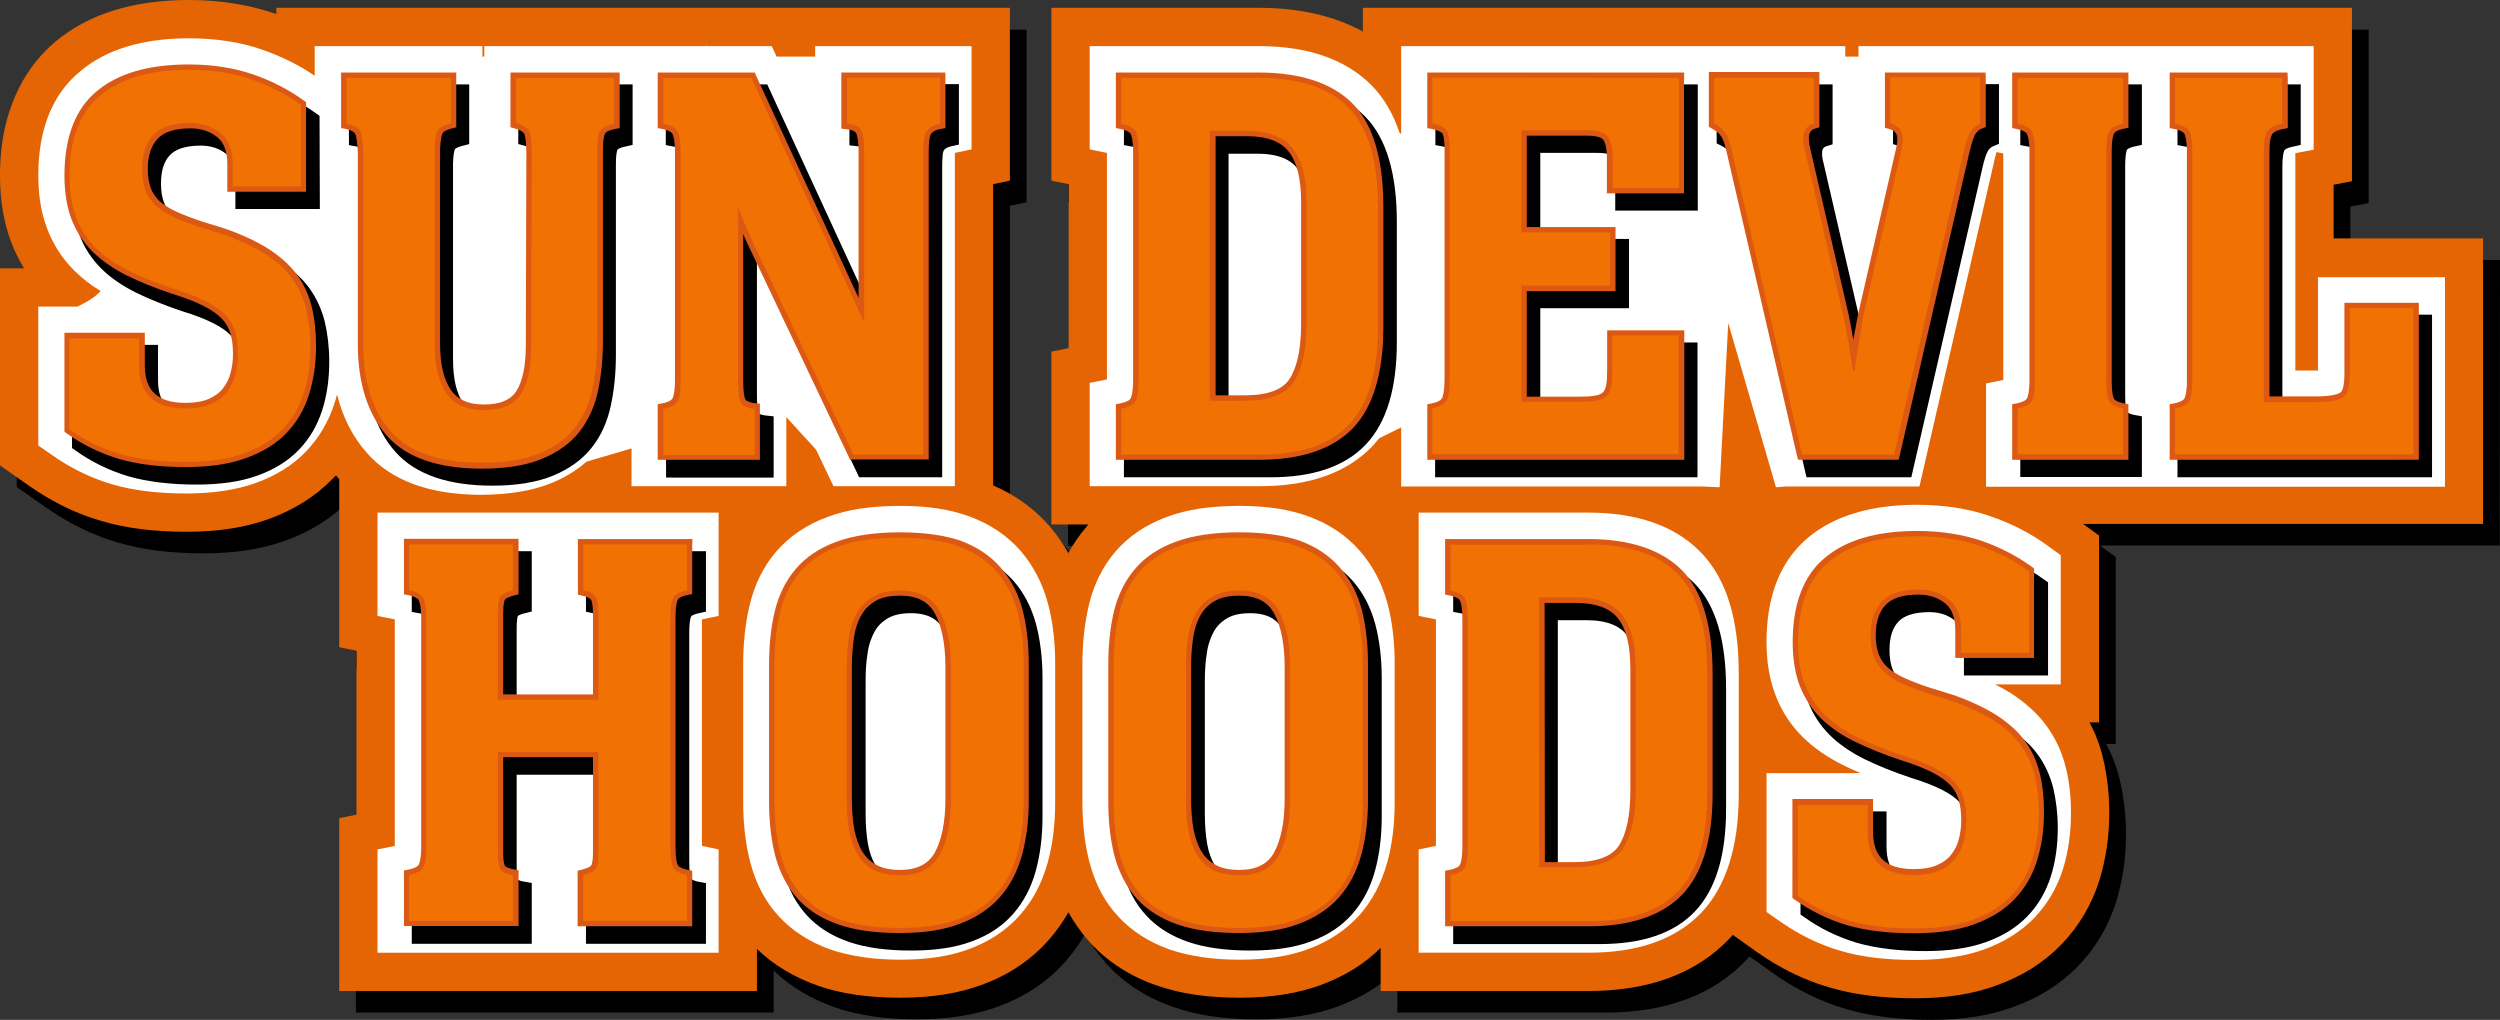 <svg xmlns="http://www.w3.org/2000/svg" xmlns:xlink="http://www.w3.org/1999/xlink" id="Layer_1" x="0px" y="0px" viewBox="0 0 927.1 378.2" style="enable-background:new 0 0 927.1 378.2;" xml:space="preserve"><rect x="0" y="0" width="927.1" height="378.2" fill="#333333" stroke="none"/><style type="text/css">	.st0{fill:#E56505;}	.st1{fill:#FFFFFF;}	.st2{stroke:#000000;stroke-width:6;stroke-miterlimit:10;}	.st3{fill:#F17203;}	.st4{fill:#DB5912;}</style><path d="M927.1,96.4h-55.5V76.6l6.8-1.3V11H511.6v8.8C501,13.9,488.1,11,473.1,11h-77v64l6.4,1.3v60.8l-6.4,1.3v64.1h13.7 c-0.3,0.3-0.6,0.6-0.8,1c-2.5,2.9-4.7,6.1-6.6,9.6c-2-3.6-4.4-6.9-7-10c-5.6-6.4-12.6-11.5-20.9-15.1V76.3l6.2-1.3V11h-272v2.3 c-0.2-0.1-0.4-0.2-0.7-0.2c-9.5-3.3-20.2-5-31.8-5c-20.5,0-37.2,5.2-49.4,15.4C17.4,31.3,6.2,46.3,6.2,73.1c0,9.2,1.4,17.5,4.2,24.8 c1.3,3.4,2.9,6.6,4.7,9.6H6.2v73.1l11,7.7c8.3,5.8,17.2,10.2,26.6,12.9c9.1,2.7,19.5,4,31.6,4c11.5,0,21.4-1.5,30.1-4.6 c9.6-3.4,17.7-8.5,24.2-15.2c0.4-0.4,0.7-0.7,1.1-1.1c0.3,0.3,0.6,0.7,0.8,1c0.1,0.1,0.3,0.3,0.4,0.4V248l6.4,1.3v60.8l-6.4,1.3 v64.1h154.9v-15.6c6.2,6,13.9,10.6,22.8,13.7c8.7,3,18.7,4.4,30.3,4.4c11.8,0,21.8-1.6,30.6-4.9c9.8-3.6,18-9.2,24.4-16.4 c2.8-3.2,5.3-6.6,7.4-10.4c2.3,4.1,5,7.9,8.1,11.3c6.6,7.2,15,12.6,25.1,16c8.7,3,18.7,4.4,30.3,4.4c11.8,0,21.8-1.6,30.6-4.9 c8.5-3.2,15.8-7.7,21.7-13.6v16h77.2c22.3,0,39.8-6.5,52-19.3c0.5-0.5,0.9-1,1.4-1.5l9.3,6.6c8.3,5.8,17.2,10.2,26.6,12.9 c9.2,2.7,19.5,4,31.6,4c11.5,0,21.4-1.5,30.1-4.7c9.6-3.4,17.7-8.5,24.2-15.2s11.2-14.7,14.1-23.7c2.4-7.8,3.7-16.2,3.7-25.1 c0-7.2-0.8-14-2.3-20.3c-1.1-4.7-2.8-9.1-5-13.3h3.5v-69.3l-5.9-4.3H927L927.1,96.4L927.1,96.4z"></path><path class="st0" d="M920.9,88.4h-55.5V68.5l6.8-1.3V2.9H505.4v8.8c-10.6-5.8-23.5-8.8-38.5-8.8h-77V67l6.4,1.3v60.8l-6.4,1.3v64.1 h13.7c-0.3,0.3-0.6,0.6-0.8,1c-2.5,2.9-4.7,6.1-6.6,9.6c-2-3.6-4.4-6.9-7-10c-5.6-6.4-12.6-11.5-20.9-15.1V68.3l6.2-1.3V2.9h-272 v2.3c-0.2-0.1-0.4-0.2-0.7-0.2C92.2,1.7,81.5,0,70,0C49.5,0,32.8,5.2,20.6,15.4C11.2,23.3,0,38.3,0,65.1c0,9.2,1.4,17.5,4.2,24.8 c1.3,3.4,2.9,6.6,4.7,9.6H0v73.1l11,7.7c8.3,5.8,17.2,10.2,26.6,12.9c9.1,2.7,19.5,4,31.6,4c11.5,0,21.4-1.5,30.1-4.6 c9.6-3.4,17.7-8.5,24.2-15.2c0.4-0.4,0.7-0.7,1.1-1.1c0.3,0.3,0.6,0.7,0.8,1c0.1,0.1,0.3,0.3,0.4,0.4V240l6.4,1.3v60.8l-6.4,1.3 v64.1h154.9v-15.6c6.2,6,13.9,10.6,22.8,13.7c8.7,3,18.7,4.4,30.3,4.4c11.8,0,21.8-1.6,30.6-4.9c9.8-3.6,18-9.2,24.4-16.4 c2.8-3.2,5.3-6.6,7.4-10.4c2.3,4.1,5,7.9,8.1,11.3c6.6,7.2,15,12.6,25.1,16c8.7,3,18.7,4.4,30.3,4.4c11.8,0,21.8-1.6,30.6-4.9 c8.5-3.2,15.8-7.7,21.7-13.6v16h77.2c22.3,0,39.8-6.5,52-19.3c0.5-0.5,0.9-1,1.4-1.5l9.3,6.6c8.3,5.8,17.2,10.2,26.6,12.9 c9.2,2.7,19.5,4,31.6,4c11.5,0,21.4-1.5,30.1-4.7c9.6-3.4,17.7-8.5,24.2-15.2s11.2-14.7,14.1-23.7c2.4-7.8,3.7-16.2,3.7-25.1 c0-7.2-0.8-14-2.3-20.3c-1.1-4.7-2.8-9.1-5-13.3h3.5v-69.3l-5.9-4.3h148.3V88.4H920.9z"></path><g>	<path class="st1" d="M859.6,102.6v34.8c-0.1,0-0.2,0-0.2,0h-8.2V56.8l6.8-1.3V17.1h-59h-4.2H746h-9.6h-47.2V21h-4.9v-3.9h-50.1  h-10.4H519.6v32.6c-0.2-0.2-0.4-0.3-0.6-0.5c-2.4-7.1-5.8-12.9-10.4-17.6C499,22,485,17.1,466.9,17.1h-62.8v38.3l6.4,1.3v84  l-6.4,1.3v38.3h63.1c18.3,0,32.3-5,41.7-14.8c0.9-1,1.8-2,2.6-3l8.1-4v21.9H631l6.7,0.3l3.2-60.9l17.7,60.9l3.6-0.3h49.6  l27.8-120.9v-0.1c0.3-1.4,0.6-2.3,0.8-3l2.5,0.5v84l-6.4,1.3v38.3h58.4h4.2h107.6v-77.7h-47.1V102.6z"></path>	<path class="st1" d="M758.8,269c-3.3-4.5-7.8-8.5-13.2-12c-1.8-1.1-3.7-2.2-5.8-3.2h24.4v-47.9l-4.8-3.5c-6.3-4.6-13.5-8.3-21.4-11  c-8-2.8-17.2-4.2-27.1-4.2c-17.1,0-30.7,4.1-40.3,12.1c-10.3,8.6-15.5,21.6-15.5,38.7c0,7.4,1.1,14,3.3,19.7  c2.2,5.9,5.6,11.1,10,15.5c4.1,4.1,9.2,7.6,15.2,10.6c2,1,4.1,1.9,6.3,2.9h-34.8v51.5l5,3.5c7,4.9,14.5,8.6,22.4,10.9  c7.7,2.3,17,3.4,27.6,3.4c9.7,0,18.3-1.3,25.4-3.8c7.5-2.7,13.8-6.6,18.8-11.7c4.9-5.1,8.5-11.2,10.7-18.1c2-6.4,3-13.4,3-20.8  c0-6.1-0.6-11.8-1.9-16.9C764.7,278.9,762.2,273.6,758.8,269z"></path>	<path class="st1" d="M589,190.1h-62.9v38.3l6.4,1.3v84l-6.4,1.3v38.3h63.1c18.3,0,32.3-5,41.7-14.8c9.2-9.7,13.9-24.5,13.9-44  v-44.6c0-20.7-4.7-35.5-14.2-45.2S607.1,190.1,589,190.1z"></path>	<path class="st1" d="M504.3,204.3c-4.9-5.6-11.2-9.9-18.8-12.7c-7.2-2.7-15.6-4-25.8-4c-10.7,0-19.6,1.3-27,4.1  c-7.9,2.9-14.3,7.3-19.1,12.9c-4.7,5.5-8,12.2-9.8,19.8c-1.6,6.7-2.4,14.1-2.4,22.1v50.7c0,8.5,0.9,16.3,2.8,23.2  c2.1,7.7,5.6,14.3,10.6,19.6c5,5.4,11.5,9.5,19.2,12.2c7.1,2.4,15.8,3.7,25.7,3.7c9.9,0,18.5-1.3,25.6-4  c7.6-2.8,13.9-7.1,18.8-12.5c4.8-5.4,8.2-11.9,10.3-19.4c1.9-6.8,2.8-14.3,2.8-22.5V246c0-8.1-0.9-15.6-2.7-22.3  C512.5,216.3,509.1,209.8,504.3,204.3z"></path>	<path class="st1" d="M378.5,204.3c-4.9-5.6-11.2-9.9-18.8-12.7c-7.2-2.7-15.6-4-25.8-4c-10.7,0-19.6,1.3-27,4.1  c-7.9,2.9-14.3,7.3-19.1,12.9c-4.7,5.5-8,12.2-9.8,19.8c-1.6,6.7-2.4,14.1-2.4,22.1v50.7c0,8.5,0.9,16.3,2.8,23.2  c2.1,7.7,5.6,14.3,10.6,19.6c5,5.4,11.5,9.5,19.2,12.2c7.1,2.4,15.8,3.7,25.7,3.7c9.9,0,18.5-1.3,25.6-4  c7.6-2.8,13.9-7.1,18.7-12.5c4.8-5.4,8.2-11.9,10.3-19.4c1.9-6.8,2.8-14.3,2.8-22.5V246c0-8.1-0.9-15.6-2.7-22.3  C386.6,216.3,383.2,209.8,378.5,204.3z"></path>	<polygon class="st1" points="201.9,190.1 140,190.1 140,228.4 146.4,229.7 146.4,313.7 140,315 140,353.3 201.9,353.3 204.5,353.3   266.5,353.3 266.5,315 260.3,313.7 260.3,229.7 266.5,228.4 266.5,190.1 204.5,190.1  "></polygon>	<path class="st1" d="M204.6,179.1c4.9-2,9.3-4.7,12.9-7.9l16.7-4.9v14h57.4v-25.6l11,12l6.5,13.6h45V56.7l6.2-1.3V17.1h-58V21H288  l-1.8-3.9h-24l-0.2-0.5v0.5h-22.5h-5.3h-54.6V21h-0.7v-3.9h-62.2v11c-5.8-4-12.4-7.2-19.5-9.7c-8-2.8-17.2-4.2-27.1-4.2  c-17.1,0-30.7,4.1-40.3,12.2C19.4,34.9,14.2,48,14.2,65.1c0,7.4,1.1,14,3.3,19.7c2.2,5.9,5.6,11.1,10,15.5c2.8,2.8,6.1,5.4,9.8,7.6  c-1.8,2.2-5.2,4.2-8.6,5.8H14.2v51.5l5,3.5c7,4.9,14.5,8.6,22.4,10.9c7.7,2.3,17,3.4,27.6,3.4c9.7,0,18.3-1.3,25.4-3.8  c7.6-2.7,13.9-6.6,18.8-11.7c4.9-5.1,8.5-11.2,10.7-18.1c0.3-0.9,0.6-1.9,0.8-2.9c0.1,0.1,0.2,0.1,0.2,0.2  c2.1,8.3,5.8,15.4,10.9,21.2c9.1,10.4,23.5,15.6,42.6,15.6C189,183.4,197.5,182,204.6,179.1z"></path></g><g>	<g>		<path class="st2" d="M115.6,74.5H90.3v-8.2c0-5.3-1.5-9.2-4.6-11.6c-3-2.4-6.8-3.7-11.2-3.7c-6.3,0-10.9,1.5-13.7,4.5   s-4.1,7.2-4.1,12.5c0,3.1,0.4,5.7,1.2,7.9c0.8,2.2,2.1,4.1,3.8,5.7s4,3,6.7,4.3c2.8,1.3,6.1,2.5,9.9,3.8l8.1,2.5   c6.3,2.2,11.6,4.7,15.8,7.3c4.2,2.7,7.6,5.7,10,9c2.5,3.4,4.2,7.2,5.3,11.4c1,4.3,1.6,9,1.6,14.1c0,6.3-0.8,12-2.5,17.3   c-1.7,5.2-4.3,9.7-8,13.5s-8.4,6.7-14.3,8.8s-13,3.1-21.4,3.1c-9.5,0-17.6-1-24.3-2.9c-6.7-2-13-5-18.9-9.2v-33.7h25.9V141   c0,10.6,5.7,15.9,17.2,15.9c3.7,0,6.9-0.6,9.4-1.7c2.6-1.1,4.6-2.6,6-4.5s2.5-4,3.1-6.4s0.9-4.9,0.9-7.5c0-3.1-0.3-5.8-0.9-8.1   s-1.8-4.4-3.5-6.3s-4.2-3.6-7.3-5.2c-3.2-1.6-7.2-3.2-12.2-4.7c-6.2-2.1-11.7-4.3-16.6-6.7c-4.8-2.4-8.9-5.2-12.1-8.4   c-3.2-3.2-5.7-7-7.3-11.3c-1.7-4.3-2.5-9.5-2.5-15.5c0-13.5,3.8-23.5,11.3-29.7c7.5-6.3,18.5-9.4,32.8-9.4   c8.7,0,16.5,1.2,23.3,3.6s12.9,5.5,18.3,9.4L115.6,74.5L115.6,74.5z"></path>		<path class="st2" d="M132.3,34.3H171v16.8c-2.8,0.7-4.4,1.7-5,2.9c-0.6,1.3-0.9,3.4-1,6.5v72.7c0,7.8,1.4,13.8,4.3,18   c2.9,4.2,7.5,6.3,13.9,6.3c6.6,0,11.2-2,13.8-6s3.8-10.1,3.8-18.3l0.2-70.8c0-4-0.3-6.8-0.9-8.2c-0.6-1.4-2.2-2.4-4.9-3.1V34.3   h36.4v17c-2.8,0.6-4.5,1.5-5.2,2.7c-0.7,1.3-1,3.5-1,6.7v70.8c0,6.6-0.6,12.6-1.8,18.2c-1.2,5.6-3.3,10.4-6.5,14.4   c-3.2,4.1-7.6,7.2-13.1,9.5c-5.6,2.3-12.7,3.5-21.4,3.5c-15.7,0-27-3.9-33.8-11.6c-6.8-7.7-10.2-18.6-10.2-32.6V61.7   c-0.1-3.6-0.5-6.1-1.1-7.5s-2.3-2.4-5.1-2.9L132.3,34.3L132.3,34.3z"></path>		<path class="st2" d="M249.9,157c2.8-0.6,4.5-1.5,5.3-2.9s1.1-3.9,1.1-7.5V61.7c0-3.8-0.4-6.3-1.1-7.6c-0.8-1.3-2.5-2.3-5.3-2.8   v-17h32.7l41.8,90.7V61.7c0-3.9-0.4-6.6-1.1-8c-0.8-1.4-2.5-2.2-5.3-2.5v-17h34.6v17c-1.4,0.3-2.5,0.7-3.3,1.2s-1.4,1.1-1.9,1.9   c-0.4,0.8-0.7,1.7-0.8,2.9c-0.1,1.2-0.2,2.7-0.2,4.5V174h-25.9l-37-78.1c-1-2.1-1.9-4.3-2.9-6.6c-1-2.3-1.9-4.6-2.9-7v64.3   c0,3.9,0.3,6.6,1,8s2.4,2.2,5.2,2.5v17H250L249.9,157z"></path>		<path class="st2" d="M419.8,157c2.8-0.6,4.5-1.5,5.3-2.9s1.1-3.9,1.1-7.5V61.7c0-3.8-0.4-6.3-1.1-7.6c-0.8-1.3-2.5-2.3-5.3-2.8   v-17h51.1c14.9,0,26,3.7,33.2,11S515,65,515,82.3v44.6c0,16.5-3.6,28.4-10.7,35.9S486.1,174,471.1,174h-51.3L419.8,157L419.8,157z    M465.7,154.1c9.1,0,15.2-2.4,18.2-7.1c3-4.7,4.6-11.9,4.6-21.4V80.4c0-8.9-1.7-15.6-5.1-19.9s-9.1-6.5-17.1-6.5h-13.7v100.1   H465.7z"></path>		<path class="st2" d="M535.3,157c2.8-0.6,4.5-1.6,5.3-3c0.8-1.5,1.1-4.2,1.1-8.3V60.5c0-3.2-0.4-5.4-1.1-6.6   c-0.8-1.2-2.5-2.1-5.3-2.6v-17h91.3v40.8H602V64c0-3.9-0.6-6.6-1.9-8.1c-1.2-1.5-3.8-2.2-7.7-2.2h-24.2v37.9h32.9v19.7h-32.9v43.1   h21.3c2.6,0,4.8-0.1,6.4-0.4c1.7-0.3,2.9-0.8,3.8-1.7c0.9-0.8,1.5-2,1.8-3.6c0.3-1.5,0.4-3.6,0.4-6.1V130h24.6v44h-91.3v-17H535.3   z"></path>		<path class="st2" d="M738.3,51.3c-1.5,0.6-2.7,1.6-3.6,3c-0.9,1.5-1.8,4.1-2.6,7.9L706.4,174h-34.1L646,60.5   c-0.7-2.8-1.5-4.8-2.4-6s-2.2-2.3-4-3.2v-17h37v17c-2.6,0.8-3.9,2.7-3.9,5.4c0,1.5,0.2,3,0.6,4.4l14.3,61.8   c0.7,3.1,1.3,6.2,1.8,9.3c0.5,3.1,1.1,6.7,1.8,10.8h0.6c0.5-4.5,1.1-8.4,1.7-11.7c0.6-3.4,1-6.1,1.4-8.2l14.3-62.4   c0.1-0.7,0.2-1.3,0.3-1.9c0.1-0.6,0.1-1.2,0.1-1.9c0-2.9-1.5-4.8-4.6-5.7v-17h33.3L738.3,51.3L738.3,51.3z"></path>		<path class="st2" d="M752.2,157c2.8-0.6,4.5-1.5,5.3-2.9s1.1-3.9,1.1-7.5V61.7c0-3.8-0.4-6.3-1.1-7.6c-0.8-1.3-2.5-2.3-5.3-2.8   v-17h39.1v17c-2.8,0.6-4.5,1.5-5.2,2.9s-1,3.9-1,7.5v84.8c0,3.8,0.3,6.3,1,7.6s2.4,2.3,5.2,2.8v17h-39.1V157z"></path>		<path class="st2" d="M810.5,157c2.8-0.6,4.5-1.5,5.3-2.9s1.1-3.9,1.1-7.5V61.7c0-3.8-0.4-6.3-1.1-7.6c-0.8-1.3-2.5-2.3-5.3-2.8   v-17h39.7v17c-2.9,0.6-4.8,1.5-5.6,2.9s-1.2,3.9-1.2,7.5v92.8h20.1c5-0.1,8.2-0.8,9.6-2c1.4-1.2,2.2-3.9,2.2-8.3v-24.5h23.6V174   h-88.4L810.5,157L810.5,157z"></path>	</g>	<g>		<path class="st2" d="M155.7,330c2.8-0.6,4.5-1.5,5.3-2.9s1.1-3.9,1.1-7.5v-84.8c0-3.6-0.4-6.1-1.1-7.5c-0.8-1.4-2.5-2.4-5.3-2.9   v-17h38.5v17c-2.5,0.6-4,1.4-4.7,2.4c-0.6,1-0.9,3.1-0.9,6.2v32h37.3v-32c0-2.9-0.3-5-0.9-6.1c-0.6-1.1-2.2-2-4.7-2.5v-17h38.5v17   c-2.8,0.6-4.5,1.5-5.2,2.9s-1,3.9-1,7.5v84.8c0,3.6,0.3,6.1,1,7.5s2.4,2.4,5.2,2.9v17h-38.5v-17c2.5-0.6,4-1.4,4.7-2.4   c0.6-1,0.9-3,0.9-5.8v-37.5h-37.3V322c0,2.8,0.3,4.7,0.9,5.8c0.6,1,2.2,1.8,4.7,2.2v17h-38.5V330z"></path>		<path class="st2" d="M337.8,204.8c8.7,0,15.9,1.1,21.7,3.2c5.8,2.2,10.5,5.3,14.1,9.4c3.6,4.1,6.1,9,7.7,14.8   c1.5,5.7,2.3,12.1,2.3,19.3v51.3c0,7.1-0.8,13.6-2.4,19.4s-4.2,10.7-7.8,14.8c-3.6,4.1-8.3,7.2-14.1,9.3c-5.8,2.2-13,3.2-21.5,3.2   c-8.7,0-16-1-21.9-3s-10.7-5-14.4-9c-3.7-4-6.3-8.9-7.9-14.8s-2.4-12.6-2.4-20.1v-50.7c0-7.1,0.7-13.6,2.1-19.4   c1.4-5.8,3.8-10.7,7.3-14.9c3.5-4.1,8.3-7.3,14.3-9.5C320.9,205.9,328.5,204.8,337.8,204.8z M337.8,330c7,0,11.9-2.5,14.7-7.6   c2.8-5.1,4.1-12,4.1-20.8v-48.8c0-8.8-1.4-15.7-4.1-20.8c-2.8-5.1-7.7-7.6-14.7-7.6c-4,0-7.3,0.7-9.9,2.2s-4.7,3.5-6.1,6   s-2.5,5.5-3,9c-0.6,3.5-0.8,7.3-0.8,11.3v48.8c0,4.3,0.3,8.2,0.9,11.7s1.7,6.5,3.2,9s3.6,4.4,6.1,5.8   C330.7,329.4,333.9,330,337.8,330z"></path>		<path class="st2" d="M463.6,204.8c8.7,0,15.9,1.1,21.7,3.2c5.8,2.2,10.5,5.3,14.1,9.4c3.6,4.1,6.1,9,7.7,14.8   c1.5,5.7,2.3,12.1,2.3,19.3v51.3c0,7.1-0.8,13.6-2.4,19.4s-4.2,10.7-7.8,14.8c-3.6,4.1-8.3,7.2-14.1,9.3c-5.8,2.2-13,3.2-21.5,3.2   c-8.7,0-16-1-21.9-3s-10.7-5-14.4-9c-3.7-4-6.3-8.9-7.9-14.8s-2.4-12.6-2.4-20.1v-50.7c0-7.1,0.7-13.6,2.1-19.4   c1.4-5.8,3.8-10.7,7.3-14.9c3.5-4.1,8.3-7.3,14.3-9.5C446.8,205.9,454.4,204.8,463.6,204.8z M463.6,330c7,0,11.9-2.5,14.7-7.6   c2.8-5.1,4.1-12,4.1-20.8v-48.8c0-8.8-1.4-15.7-4.1-20.8c-2.8-5.1-7.7-7.6-14.7-7.6c-4,0-7.3,0.7-9.9,2.2s-4.7,3.5-6.1,6   s-2.5,5.5-3,9c-0.6,3.5-0.8,7.3-0.8,11.3v48.8c0,4.3,0.3,8.2,0.9,11.7s1.7,6.5,3.2,9s3.6,4.4,6.1,5.8   C456.5,329.4,459.8,330,463.6,330z"></path>		<path class="st2" d="M541.9,330c2.8-0.6,4.5-1.5,5.3-2.9s1.1-3.9,1.1-7.5v-84.8c0-3.8-0.4-6.3-1.1-7.6c-0.8-1.3-2.5-2.3-5.3-2.8   v-17H593c14.9,0,26,3.7,33.2,11s10.9,19.7,10.9,37V300c0,16.5-3.6,28.4-10.7,35.9c-7.1,7.5-18.2,11.2-33.2,11.2h-51.3V330z    M587.8,327.1c9.1,0,15.2-2.4,18.2-7.1s4.6-11.9,4.6-21.4v-45.2c0-8.9-1.7-15.6-5.1-19.9c-3.4-4.3-9.1-6.5-17.1-6.5h-13.7v100.1   H587.8z"></path>		<path class="st2" d="M756.5,247.5h-25.2v-8.2c0-5.3-1.5-9.2-4.6-11.6c-3-2.4-6.8-3.7-11.2-3.7c-6.3,0-10.9,1.5-13.7,4.5   s-4.1,7.2-4.1,12.5c0,3.1,0.4,5.7,1.2,7.9s2.1,4.1,3.8,5.7s4,3,6.7,4.3c2.8,1.3,6.1,2.5,9.9,3.8l8.1,2.5   c6.3,2.2,11.6,4.7,15.8,7.3c4.2,2.7,7.6,5.7,10,9c2.5,3.4,4.2,7.2,5.3,11.4c1,4.3,1.6,9,1.6,14.1c0,6.3-0.8,12-2.5,17.3   c-1.7,5.2-4.3,9.7-8,13.5s-8.4,6.7-14.3,8.8c-5.9,2.1-13,3.1-21.4,3.1c-9.5,0-17.6-1-24.3-2.9c-6.7-2-13-5-18.9-9.2v-33.7h25.9   V314c0,10.6,5.7,15.9,17.2,15.9c3.7,0,6.9-0.6,9.4-1.7c2.6-1.1,4.6-2.6,6-4.5s2.5-4,3.1-6.4s0.9-4.9,0.9-7.5   c0-3.1-0.3-5.8-0.9-8.1s-1.8-4.4-3.5-6.3s-4.2-3.6-7.3-5.2c-3.2-1.6-7.2-3.2-12.2-4.7c-6.2-2.1-11.7-4.3-16.6-6.7   c-4.8-2.4-8.9-5.2-12.1-8.4c-3.2-3.2-5.7-7-7.3-11.3c-1.7-4.3-2.5-9.5-2.5-15.5c0-13.5,3.8-23.5,11.3-29.7   c7.5-6.3,18.5-9.4,32.8-9.4c8.7,0,16.5,1.2,23.3,3.6c6.8,2.4,12.9,5.5,18.3,9.4V247.5z"></path>	</g></g><g>	<g>		<g>			<path class="st3" d="M69.2,172.3c-9.6,0-17.8-1-24.6-3s-13.2-5.1-19.2-9.4l-0.4-0.3v-35.2h27.9v11.1c0,10,5.3,14.9,16.2,14.9    c3.6,0,6.6-0.5,9-1.6c2.4-1,4.3-2.5,5.6-4.2c1.4-1.8,2.3-3.8,2.9-6c0.6-2.3,0.9-4.7,0.9-7.3c0-3-0.3-5.6-0.9-7.8    c-0.6-2.1-1.7-4.1-3.3-5.9c-1.6-1.8-4-3.5-7.1-5c-3.1-1.6-7.2-3.1-12.1-4.6c-6.3-2.1-11.9-4.4-16.7-6.8    c-4.9-2.4-9.1-5.3-12.4-8.6c-3.3-3.3-5.9-7.2-7.6-11.7c-1.7-4.4-2.5-9.8-2.5-15.9c0-13.8,3.9-24.1,11.6-30.5s18.9-9.7,33.4-9.7    c8.8,0,16.7,1.2,23.6,3.6c6.9,2.4,13.1,5.6,18.6,9.6l0.4,0.3V70H85.3v-9.2c0-5-1.4-8.6-4.2-10.8c-2.8-2.3-6.4-3.4-10.5-3.4    c-6,0-10.4,1.4-12.9,4.2c-2.6,2.8-3.9,6.8-3.9,11.8c0,2.9,0.4,5.5,1.2,7.5s2,3.8,3.6,5.3s3.8,2.9,6.5,4.1c2.7,1.2,6,2.5,9.8,3.7    l8.1,2.5c6.4,2.3,11.8,4.8,16.1,7.4c4.3,2.7,7.8,5.8,10.3,9.3c2.6,3.4,4.4,7.4,5.4,11.8c1,4.3,1.6,9.2,1.6,14.4    c0,6.4-0.9,12.3-2.5,17.6c-1.7,5.4-4.5,10-8.2,13.9s-8.7,6.9-14.7,9C85,171.2,77.7,172.3,69.2,172.3z"></path>			<path class="st4" d="M70,25.9c8.7,0,16.5,1.2,23.3,3.6s12.9,5.5,18.3,9.4v30.2H86.3v-8.2c0-5.3-1.5-9.2-4.6-11.6    c-3-2.4-6.8-3.7-11.2-3.7c-6.3,0-10.9,1.5-13.7,4.5s-4.1,7.2-4.1,12.5c0,3.1,0.4,5.7,1.2,7.9s2.1,4.1,3.8,5.7s4,3,6.7,4.3    c2.8,1.3,6.1,2.5,9.9,3.8l8.1,2.5c6.3,2.2,11.6,4.7,15.8,7.3c4.2,2.7,7.6,5.7,10,9s4.2,7.2,5.3,11.4c1,4.3,1.6,9,1.6,14.1    c0,6.3-0.8,12-2.5,17.3c-1.7,5.2-4.3,9.7-8,13.5s-8.4,6.7-14.3,8.8s-13,3.1-21.4,3.1c-9.5,0-17.6-1-24.3-2.9    c-6.7-2-13-5-18.9-9.2v-33.7h25.9v10.1c0,10.6,5.7,15.9,17.2,15.9c3.7,0,6.9-0.6,9.4-1.7c2.6-1.1,4.6-2.6,6-4.5s2.5-4,3.1-6.4    s0.9-4.9,0.9-7.5c0-3.1-0.3-5.8-0.9-8.1c-0.6-2.3-1.8-4.4-3.5-6.3s-4.2-3.6-7.3-5.2c-3.2-1.6-7.2-3.2-12.2-4.7    c-6.2-2.1-11.7-4.3-16.6-6.7c-4.8-2.4-8.9-5.2-12.1-8.4c-3.2-3.2-5.7-7-7.3-11.3c-1.7-4.3-2.5-9.5-2.5-15.5    c0-13.5,3.8-23.5,11.3-29.7C44.7,29.1,55.6,25.9,70,25.9 M70,23.9c-14.8,0-26.2,3.3-34.1,9.9c-8,6.6-12,17.2-12,31.3    c0,6.2,0.9,11.7,2.6,16.2c1.8,4.6,4.4,8.6,7.8,12c3.4,3.3,7.6,6.3,12.6,8.8c4.9,2.4,10.5,4.7,16.8,6.8l0,0l0,0    c4.8,1.5,8.8,3,11.9,4.6c2.9,1.5,5.2,3.1,6.8,4.8c1.5,1.6,2.5,3.5,3.1,5.5c0.6,2.1,0.9,4.7,0.9,7.5c0,2.5-0.3,4.8-0.9,7    c-0.5,2.1-1.5,4-2.8,5.7c-1.2,1.6-3,2.9-5.2,3.9c-2.3,1-5.2,1.5-8.6,1.5c-10.4,0-15.2-4.4-15.2-13.9v-10.1v-2h-2H25.9h-2v2v33.7    v1l0.8,0.6c6.1,4.3,12.7,7.5,19.5,9.5s15.2,3,24.9,3c8.6,0,16-1.1,22.1-3.3s11.2-5.3,15-9.3c3.9-4,6.7-8.8,8.4-14.3    c1.7-5.4,2.6-11.4,2.6-17.9c0-5.3-0.5-10.2-1.6-14.6c-1.1-4.5-3-8.6-5.6-12.1s-6.2-6.7-10.6-9.5c-4.3-2.7-9.8-5.3-16.2-7.5l0,0    l0,0l-8.1-2.5c-3.7-1.2-7-2.5-9.7-3.7c-2.6-1.2-4.6-2.5-6.2-3.9c-1.5-1.4-2.6-3-3.3-4.9s-1.1-4.3-1.1-7.1c0-4.8,1.2-8.5,3.6-11.1    c2.4-2.6,6.5-3.9,12.2-3.9c4,0,7.2,1.1,9.9,3.2c2.6,2.1,3.8,5.4,3.8,10.1v8.2v2h2h25.2h2v-2V38.9v-1l-0.8-0.6    c-5.5-4-11.9-7.3-18.8-9.7C86.9,25.2,78.9,23.9,70,23.9L70,23.9z"></path>		</g>		<g>			<path class="st3" d="M178.7,172.7c-16,0-27.6-4-34.6-12c-7-7.9-10.5-19.1-10.5-33.2V56.3c-0.1-3.4-0.5-5.9-1.1-7.1    c-0.5-1.1-2-1.9-4.4-2.4l-0.8-0.2V27.9H168v18.5l-0.8,0.2c-3,0.8-4,1.7-4.3,2.4c-0.5,1.1-0.8,3.2-1,6.1v72.6    c0,7.6,1.4,13.4,4.2,17.4c2.7,3.9,7,5.9,13,5.9c6.3,0,10.5-1.8,12.9-5.5c2.4-3.8,3.7-9.8,3.7-17.8l0.2-70.8    c0-4.8-0.5-6.9-0.8-7.8c-0.5-1.1-1.9-2-4.2-2.6l-0.7-0.2V27.9h38.4v18.8l-0.8,0.2c-2.4,0.5-4,1.3-4.5,2.2    c-0.4,0.8-0.9,2.4-0.9,6.2V126c0,6.6-0.6,12.8-1.8,18.4c-1.2,5.7-3.5,10.7-6.7,14.9c-3.3,4.2-7.8,7.5-13.5,9.8    C194.8,171.5,187.4,172.7,178.7,172.7z"></path>			<path class="st4" d="M227.7,28.9v17c-2.8,0.6-4.5,1.5-5.2,2.7c-0.7,1.3-1,3.5-1,6.7V126c0,6.6-0.6,12.6-1.8,18.2    c-1.2,5.6-3.3,10.4-6.5,14.4c-3.2,4.1-7.6,7.2-13.1,9.5c-5.6,2.3-12.7,3.5-21.4,3.5c-15.7,0-27-3.9-33.8-11.6    c-6.8-7.7-10.2-18.6-10.2-32.6V56.3c-0.1-3.6-0.5-6.1-1.1-7.5s-2.3-2.4-5.1-2.9v-17h38.7v16.8c-2.8,0.7-4.4,1.7-5,2.9    c-0.6,1.3-0.9,3.4-1,6.5v72.7c0,7.8,1.4,13.8,4.3,18c2.9,4.2,7.5,6.3,13.9,6.3c6.6,0,11.2-2,13.8-6s3.8-10.1,3.8-18.3l0.2-70.8    c0-4-0.3-6.8-0.9-8.2c-0.6-1.4-2.2-2.4-4.9-3.1V28.9H227.7 M229.7,26.9h-2h-36.4h-2v2v16.8v1.5l1.5,0.4c1.9,0.5,3.2,1.2,3.6,2    c0.3,0.6,0.8,2.4,0.8,7.4l-0.2,70.8c0,7.8-1.2,13.6-3.5,17.2c-2.2,3.4-6.1,5-12.1,5c-5.7,0-9.7-1.8-12.2-5.4    c-2.6-3.8-4-9.5-4-16.9V55.1c0.2-3.5,0.6-5,0.9-5.7c0.1-0.2,0.6-1,3.6-1.8l1.5-0.4v-1.6V28.9v-2h-2h-38.7h-2v2v17v1.6l1.6,0.3    c2,0.4,3.3,1.1,3.6,1.8c0.4,0.8,0.8,2.6,1,6.8v71.2c0,14.4,3.6,25.8,10.7,33.9c7.2,8.2,19.1,12.3,35.3,12.3    c8.9,0,16.4-1.2,22.2-3.6c5.9-2.4,10.6-5.8,14-10.1c3.3-4.3,5.7-9.4,6.9-15.3c1.2-5.7,1.8-12,1.8-18.6v-71c0-3.7,0.5-5.2,0.8-5.7    c0.1-0.3,0.8-1.1,3.8-1.7l1.6-0.3v-1.6v-17v-2C229.8,26.9,229.7,26.9,229.7,26.9z"></path>		</g>		<g>			<path class="st3" d="M315.9,169.5l-37.3-78.7c-1-2.1-2-4.4-2.9-6.6c-0.3-0.8-0.7-1.6-1-2.3v59.2c0,4.7,0.5,6.7,0.9,7.5    c0.5,1.1,2,1.7,4.4,2l0.9,0.1v18.9H245v-18.8l0.8-0.2c2.4-0.5,4-1.3,4.6-2.4c0.5-0.9,1-2.8,1-7.1V56.3c0-4.4-0.5-6.3-1-7.1    c-0.6-1.1-2.2-1.8-4.6-2.3l-0.8-0.2V27.9h34.3l40.2,87.1V56.3c0-4.6-0.6-6.6-1-7.5c-0.6-1.1-2.1-1.8-4.5-2l-0.9-0.1V27.9h36.6    v18.8l-0.8,0.2c-1.3,0.3-2.3,0.6-3,1s-1.2,0.9-1.5,1.5c-0.4,0.7-0.6,1.5-0.7,2.6s-0.2,2.6-0.2,4.4v113.2L315.9,169.5L315.9,169.5    z"></path>			<path class="st4" d="M348.6,28.9v17c-1.4,0.3-2.5,0.7-3.3,1.2s-1.4,1.1-1.9,1.9c-0.4,0.8-0.7,1.7-0.8,2.9    c-0.1,1.2-0.2,2.7-0.2,4.5v112.2h-25.9l-37-78.1c-1-2.1-1.9-4.3-2.9-6.6c-1-2.3-1.9-4.6-2.9-7v64.3c0,3.9,0.3,6.6,1,8    s2.4,2.2,5.2,2.5v17H246v-17c2.8-0.6,4.5-1.5,5.3-2.9s1.1-3.9,1.1-7.5v-85c0-3.8-0.4-6.3-1.1-7.6c-0.8-1.3-2.5-2.3-5.3-2.8v-17    h32.7l41.8,90.7V56.3c0-3.9-0.4-6.6-1.1-8c-0.8-1.4-2.5-2.2-5.3-2.5v-17h34.5 M350.6,26.9h-2H314h-2v2v17v1.8l1.8,0.2    c2,0.2,3.3,0.7,3.7,1.5c0.3,0.6,0.9,2.3,0.9,7v54.1l-38-82.4l-0.5-1.2h-1.3h-32.7h-2v2v17v1.6l1.6,0.3c2.8,0.6,3.7,1.4,3.9,1.9    c0.3,0.6,0.9,2.2,0.9,6.6v84.8c0,4.3-0.6,6-0.9,6.6c-0.4,0.8-1.8,1.5-3.9,1.9l-1.6,0.3v1.6v17v2h2h33.9h2v-2v-17v-1.8l-1.8-0.2    c-1.9-0.2-3.2-0.7-3.6-1.4c-0.3-0.6-0.8-2.4-0.8-7.1V86.8c0.7,1.5,1.3,3,2,4.4l37.1,78.1l0.5,1.1h1.3h25.9h2v-2V56.3    c0-1.7,0.1-3.2,0.2-4.3c0.1-0.9,0.3-1.7,0.6-2.2c0.2-0.4,0.6-0.8,1.1-1.1c0.6-0.4,1.5-0.7,2.7-0.9l1.6-0.3v-1.6v-17L350.6,26.9    L350.6,26.9z"></path>		</g>		<g>			<path class="st3" d="M414.8,169.5v-18.8l0.8-0.2c2.4-0.5,4-1.3,4.6-2.4c0.5-0.9,1-2.8,1-7.1V56.3c0-4.4-0.5-6.3-1-7.1    c-0.6-1.1-2.2-1.8-4.6-2.3l-0.8-0.2V27.9h52.1c15.1,0,26.5,3.8,33.9,11.3S512,59.4,512,76.9v44.6c0,16.7-3.7,29-10.9,36.6    c-7.3,7.6-18.7,11.5-33.9,11.5h-52.4L414.8,169.5L414.8,169.5z M461.8,147.6c8.7,0,14.5-2.2,17.4-6.7c2.9-4.6,4.4-11.6,4.4-20.8    V74.9c0-8.7-1.6-15.1-4.9-19.3c-3.2-4.1-8.6-6.1-16.3-6.1h-12.7v98.1H461.8z"></path>			<path class="st4" d="M466.9,28.9c14.9,0,26,3.7,33.2,11s10.9,19.7,10.9,37v44.6c0,16.5-3.6,28.4-10.7,35.9s-18.2,11.2-33.2,11.2    h-51.3v-17c2.8-0.6,4.5-1.5,5.3-2.9s1.1-3.9,1.1-7.5V56.3c0-3.8-0.4-6.3-1.1-7.6c-0.8-1.3-2.5-2.3-5.3-2.8v-17L466.9,28.9     M448.7,148.6h13c9.1,0,15.2-2.4,18.2-7.1c3-4.7,4.6-11.9,4.6-21.4V74.9c0-8.9-1.7-15.6-5.1-19.9s-9.1-6.5-17.1-6.5h-13.7v100.1     M466.9,26.9h-51.1h-2v2v17v1.6l1.6,0.3c2.8,0.6,3.7,1.4,3.9,1.9c0.3,0.6,0.9,2.2,0.9,6.6v84.8c0,4.3-0.6,6-0.9,6.6    c-0.4,0.8-1.8,1.5-3.9,1.9l-1.6,0.3v1.6v17v2h2h51.3c15.5,0,27.2-4,34.7-11.8c7.4-7.8,11.2-20.4,11.2-37.3V76.8    c0-17.8-3.8-30.7-11.4-38.4C494,30.8,482.3,26.9,466.9,26.9L466.9,26.9z M450.7,50.5h11.7c7.3,0,12.5,1.9,15.5,5.7    c3.1,4,4.6,10.2,4.6,18.7v45.2c0,9.1-1.4,15.9-4.2,20.3c-2.6,4.1-8.2,6.2-16.5,6.2h-11V50.5H450.7z"></path>		</g>		<g>			<path class="st3" d="M530.3,169.5v-18.8l0.8-0.2c2.4-0.5,4-1.3,4.6-2.5c0.5-0.9,1-3,1-7.8V55c0-3.7-0.5-5.4-1-6.1    c-0.4-0.6-1.6-1.6-4.6-2.2l-0.8-0.2V27.9h93.3v42.8H597V58.6c0-3.6-0.5-6.1-1.6-7.4c-1-1.2-3.4-1.8-6.9-1.8h-23.2v35.9h32.9V107    h-32.9v41.1h20.3c2.6,0,4.7-0.1,6.2-0.4c1.4-0.2,2.6-0.7,3.3-1.4s1.2-1.7,1.5-3c0.3-1.5,0.4-3.5,0.4-5.9v-13.8h26.6v46h-93.3    V169.5z"></path>			<path class="st4" d="M622.6,28.9v40.8H598V58.6c0-3.9-0.6-6.6-1.9-8.1c-1.2-1.5-3.8-2.2-7.7-2.2h-24.2v37.9h32.9v19.7h-32.9V149    h21.3c2.6,0,4.8-0.1,6.4-0.4c1.7-0.3,2.9-0.8,3.8-1.7c0.9-0.8,1.5-2,1.8-3.6c0.3-1.5,0.4-3.6,0.4-6.1v-12.8h24.6v44h-91.3v-17    c2.8-0.6,4.5-1.6,5.3-3c0.8-1.5,1.1-4.2,1.1-8.3V55c0-3.2-0.4-5.4-1.1-6.6c-0.8-1.2-2.5-2.1-5.3-2.6v-17L622.6,28.9 M624.6,26.9    h-2h-91.3h-2v2v17v1.6l1.6,0.3c3,0.6,3.8,1.4,4,1.7c0.2,0.4,0.8,1.7,0.8,5.5v85.2c0,4.9-0.6,6.7-0.9,7.4c-0.5,0.9-1.8,1.6-3.9,2    l-1.6,0.3v1.6v17v2h2h91.3h2v-2v-44v-2h-2H598h-2v2v12.8c0,2.4-0.1,4.3-0.4,5.7c-0.2,1.1-0.6,1.9-1.2,2.5c-0.6,0.6-1.5,1-2.8,1.2    c-1.5,0.3-3.6,0.4-6.1,0.4h-19.3V108h30.9h2v-2V86.2v-2h-2h-30.9V50.3h22.2c4.2,0,5.7,0.9,6.1,1.5c0.5,0.6,1.4,2.3,1.4,6.8v11.1    v2h2h24.6h2v-2V28.9L624.6,26.9L624.6,26.9z"></path>		</g>		<g>			<path class="st3" d="M667.5,169.5L641.1,55.3c-0.7-2.6-1.4-4.5-2.2-5.6s-2.1-2.1-3.7-3l-0.5-0.3V27.9h39v18.7l-0.7,0.2    c-2.2,0.7-3.2,2.1-3.2,4.5c0,1.4,0.2,2.8,0.6,4.1l14.3,61.8c0.7,3.1,1.3,6.2,1.8,9.4c0.3,1.9,0.6,4,1,6.2c0.4-2.6,0.7-5,1.1-7.2    c0.5-3.3,1-6,1.5-8.2L704.2,55c0.1-0.6,0.2-1.2,0.3-1.8c0.1-0.5,0.1-1.1,0.1-1.8c0-2.5-1.2-4-3.8-4.7l-0.7-0.2V27.9h35.3v18.7    l-0.7,0.2c-1.3,0.5-2.3,1.3-3.1,2.6c-0.8,1.4-1.7,3.9-2.5,7.5l-25.8,112.6H667.5z"></path>			<path class="st4" d="M734.3,28.9v17c-1.5,0.6-2.7,1.6-3.6,3c-0.9,1.5-1.8,4.1-2.6,7.9l-25.7,111.8h-34.1L642,55    c-0.7-2.8-1.5-4.8-2.4-6s-2.2-2.3-4-3.2v-17h37v17c-2.6,0.8-3.9,2.7-3.9,5.4c0,1.5,0.2,3,0.6,4.4l14.3,61.8    c0.7,3.1,1.3,6.2,1.8,9.3c0.5,3.1,1.1,6.7,1.8,10.8h0.6c0.5-4.5,1.1-8.4,1.7-11.7c0.6-3.4,1-6.1,1.4-8.2l14.3-62.4    c0.1-0.7,0.2-1.3,0.3-1.9c0.1-0.6,0.1-1.2,0.1-1.9c0-2.9-1.5-4.8-4.6-5.7v-17h33.3 M736.3,26.9h-2H701h-2v2v17v1.5l1.5,0.4    c2.2,0.6,3.1,1.7,3.1,3.7c0,0.6,0,1.2-0.1,1.6c-0.1,0.5-0.2,1.1-0.3,1.7l-14.3,62.4l0,0l0,0c-0.4,2.2-0.9,4.9-1.5,8.2    c0,0.2-0.1,0.5-0.1,0.7c-0.5-3.1-1.1-6.2-1.7-9.2l-14.3-61.8V55v-0.1c-0.4-1.2-0.5-2.5-0.5-3.8c0-1.9,0.8-3,2.5-3.5l1.4-0.4v-1.5    v-17v-2h-2h-37h-2v2v17V47l1,0.6c1.5,0.8,2.7,1.7,3.4,2.7c0.5,0.7,1.3,2.1,2,5.2L666.4,169l0.4,1.5h1.6h34.1h1.6l0.4-1.6    l25.7-111.8c1-4.4,1.8-6.4,2.3-7.3c0.7-1.1,1.5-1.8,2.6-2.2l1.3-0.5v-1.4v-17L736.3,26.9L736.3,26.9z"></path>		</g>		<g>			<path class="st3" d="M747.2,169.5v-18.8l0.8-0.2c2.4-0.5,4-1.3,4.6-2.4c0.5-0.9,1-2.8,1-7.1V56.3c0-4.4-0.5-6.3-1-7.1    c-0.6-1-2.2-1.9-4.6-2.3l-0.8-0.2V27.9h41.1v18.8l-0.8,0.2c-2.4,0.5-3.9,1.3-4.5,2.4c-0.6,1.2-0.9,3.6-0.9,7.1v84.8    c0,4.5,0.5,6.4,0.9,7.2c0.5,1,2.1,1.8,4.5,2.3l0.8,0.2v18.8h-41.1V169.5z"></path>			<path class="st4" d="M787.3,28.9v17c-2.8,0.6-4.5,1.5-5.2,2.9s-1,3.9-1,7.5v84.8c0,3.8,0.3,6.3,1,7.6s2.4,2.3,5.2,2.8v17h-39.1    v-17c2.8-0.6,4.5-1.5,5.3-2.9s1.1-3.9,1.1-7.5V56.3c0-3.8-0.4-6.3-1.1-7.6c-0.8-1.3-2.5-2.3-5.3-2.8v-17L787.3,28.9 M789.3,26.9    h-2h-39.1h-2v2v17v1.6l1.6,0.3c2.8,0.6,3.7,1.4,3.9,1.9c0.3,0.6,0.9,2.2,0.9,6.6v84.8c0,4.3-0.6,6-0.9,6.6    c-0.4,0.8-1.8,1.5-3.9,1.9l-1.6,0.3v1.6v17v2h2h39.1h2v-2v-17v-1.6l-1.6-0.3c-2.9-0.6-3.6-1.4-3.8-1.8c-0.3-0.6-0.8-2.2-0.8-6.7    V56.3c0-4.3,0.5-6,0.8-6.7c0.2-0.5,1-1.3,3.8-1.9l1.6-0.3v-1.6v-17V26.9L789.3,26.9z"></path>		</g>		<g>			<path class="st3" d="M805.6,169.5v-18.8l0.8-0.2c2.4-0.5,4-1.3,4.6-2.4c0.5-0.9,1-2.8,1-7.1V56.3c0-4.4-0.5-6.3-1-7.1    c-0.6-1-2.2-1.9-4.6-2.3l-0.8-0.2V27.9h41.7v18.8l-0.8,0.2c-2.6,0.5-4.2,1.3-4.9,2.5c-0.5,0.8-1.1,2.8-1.1,7v91.8h19.1    c5.8-0.2,8.1-1,9-1.8c0.8-0.7,1.8-2.5,1.8-7.5v-25.5H896v56.2L805.6,169.5L805.6,169.5z"></path>			<path class="st4" d="M846.3,28.9v17c-2.9,0.6-4.8,1.5-5.6,2.9s-1.2,3.9-1.2,7.5v92.8h20.1c5-0.1,8.2-0.8,9.6-2    c1.4-1.2,2.2-3.9,2.2-8.3v-24.5H895v54.2h-88.4v-17c2.8-0.6,4.5-1.5,5.3-2.9s1.1-3.9,1.1-7.5V56.3c0-3.8-0.4-6.3-1.1-7.6    c-0.8-1.3-2.5-2.3-5.3-2.8v-17L846.3,28.9 M848.3,26.9h-2h-39.7h-2v2v17v1.6l1.6,0.3c2.8,0.6,3.7,1.4,3.9,1.9    c0.3,0.6,0.9,2.2,0.9,6.6v84.8c0,4.3-0.6,6-0.9,6.6c-0.4,0.8-1.8,1.5-3.9,1.9l-1.6,0.3v1.6v17v2h2H895h2v-2v-54.2v-2h-2h-23.6h-2    v2v24.5c0,5-1,6.4-1.4,6.7c-0.5,0.4-2.3,1.4-8.4,1.5h-18V56.3c0-4.3,0.6-5.9,1-6.5c0.3-0.5,1.2-1.4,4.2-2l1.6-0.3v-1.7v-17    L848.3,26.9L848.3,26.9z"></path>		</g>	</g>	<g>		<g>			<path class="st3" d="M215.3,342.5v-18.8l0.8-0.2c2.7-0.6,3.7-1.4,4-1.9c0.4-0.6,0.8-2,0.8-5.2v-36.5h-35.3v36.7    c0,3.2,0.4,4.6,0.8,5.2c0.3,0.4,1.1,1.2,4,1.7l0.8,0.1v18.8h-40.5v-18.8l0.8-0.2c2.4-0.5,4-1.3,4.6-2.4c0.5-0.9,1-2.8,1-7.1    v-84.8c0-4.3-0.6-6.2-1-7.1c-0.6-1.1-2.2-1.9-4.6-2.4l-0.8-0.2v-18.8h40.5v18.8l-0.8,0.2c-2.7,0.6-3.7,1.4-4,1.9    c-0.4,0.6-0.8,2.1-0.8,5.7v31h35.3v-31c0-3.4-0.4-4.9-0.8-5.6c-0.3-0.6-1.3-1.4-4-2l-0.8-0.2v-18.8h40.5v18.8l-0.8,0.2    c-2.4,0.5-3.9,1.3-4.5,2.4c-0.6,1.2-0.9,3.6-0.9,7.1v84.8c0,3.5,0.3,5.9,0.9,7.1c0.5,1.1,2,1.9,4.5,2.4l0.8,0.2v18.8L215.3,342.5    L215.3,342.5z"></path>			<path class="st4" d="M254.8,201.9v17c-2.8,0.6-4.5,1.5-5.2,2.9s-1,3.9-1,7.5v84.8c0,3.6,0.3,6.1,1,7.5s2.4,2.4,5.2,2.9v17h-38.5    v-17c2.5-0.6,4-1.4,4.7-2.4c0.6-1,0.9-3,0.9-5.8v-37.5h-37.3v37.7c0,2.8,0.3,4.7,0.9,5.8c0.6,1,2.2,1.8,4.7,2.2v17h-38.5v-17    c2.8-0.6,4.5-1.5,5.3-2.9s1.1-3.9,1.1-7.5v-84.8c0-3.6-0.4-6.1-1.1-7.5c-0.8-1.4-2.5-2.4-5.3-2.9v-17h38.5v17    c-2.5,0.6-4,1.4-4.7,2.4c-0.6,1-0.9,3.1-0.9,6.2v32h37.3v-32c0-2.9-0.3-5-0.9-6.1c-0.6-1.1-2.2-2-4.7-2.5v-17H254.8 M256.8,199.9    h-2h-38.5h-2v2v17v1.6l1.6,0.4c2.7,0.6,3.3,1.4,3.3,1.5c0.2,0.4,0.7,1.6,0.7,5.1v30h-33.3v-30c0-3.8,0.5-4.9,0.7-5.2    c0.1-0.1,0.6-0.8,3.4-1.5l1.6-0.4v-1.6v-17v-2h-2h-38.5h-2v2v17v1.6l1.6,0.3c2.1,0.4,3.5,1.1,3.9,1.9c0.3,0.6,0.9,2.3,0.9,6.6    V314c0,4.3-0.6,6-0.9,6.6c-0.4,0.8-1.8,1.5-3.9,1.9l-1.6,0.3v1.6v17v2h2h38.5h2v-2v-17v-1.7l-1.7-0.3c-2.7-0.5-3.2-1.2-3.3-1.2    c-0.2-0.3-0.7-1.5-0.7-4.7v-35.7h33.3v35.5c0,3.3-0.5,4.4-0.7,4.7c-0.1,0.1-0.6,0.8-3.4,1.5l-1.6,0.4v1.6v17v2h2h38.5h2v-2v-17    v-1.6l-1.6-0.3c-2.8-0.6-3.6-1.4-3.8-1.9c-0.3-0.6-0.8-2.3-0.8-6.7v-84.8c0-4.3,0.5-6,0.8-6.7c0.2-0.5,1-1.3,3.8-1.9l1.6-0.3    v-1.6v-17L256.8,199.9L256.8,199.9z"></path>		</g>		<g>			<path class="st3" d="M333.8,345.1c-8.8,0-16.2-1-22.3-3.1c-6.1-2.1-11-5.2-14.8-9.3c-3.8-4.1-6.5-9.2-8.1-15.2    c-1.6-5.9-2.4-12.8-2.4-20.4v-50.7c0-7.2,0.7-13.8,2.1-19.6c1.4-5.9,4-11.1,7.6-15.3s8.6-7.5,14.7-9.8s13.9-3.4,23.2-3.4    c8.8,0,16.2,1.1,22.1,3.3s10.8,5.5,14.5,9.7s6.3,9.3,7.9,15.2c1.5,5.8,2.3,12.4,2.3,19.5v51.3c0,7.2-0.8,13.8-2.4,19.6    c-1.6,5.9-4.3,11-8,15.2s-8.5,7.4-14.5,9.6C349.8,343.9,342.4,345.1,333.8,345.1z M333.8,219.8c-3.8,0-7,0.7-9.4,2.1    c-2.5,1.4-4.4,3.3-5.7,5.6c-1.4,2.4-2.4,5.3-2.9,8.7s-0.8,7.2-0.8,11.2v48.8c0,4.2,0.3,8.1,0.9,11.6c0.6,3.4,1.6,6.3,3.1,8.7    c1.4,2.3,3.3,4.2,5.7,5.4c2.4,1.2,5.5,1.9,9.2,1.9c6.7,0,11.2-2.3,13.8-7.1c2.7-4.9,4-11.8,4-20.4v-48.8c0-8.6-1.4-15.4-4-20.4    C345,222.2,340.5,219.8,333.8,219.8z"></path>			<path class="st4" d="M333.8,199.4c8.7,0,15.9,1.1,21.7,3.2c5.8,2.2,10.5,5.3,14.1,9.4c3.6,4.1,6.1,9,7.7,14.8    c1.5,5.7,2.3,12.1,2.3,19.3v51.3c0,7.1-0.8,13.6-2.4,19.4s-4.2,10.7-7.8,14.8c-3.6,4.1-8.3,7.2-14.1,9.3    c-5.8,2.2-13,3.2-21.5,3.2c-8.7,0-16-1-21.9-3s-10.7-5-14.4-9c-3.7-4-6.3-8.9-7.9-14.8s-2.4-12.6-2.4-20.1v-50.7    c0-7.1,0.7-13.6,2.1-19.4c1.4-5.8,3.8-10.7,7.3-14.9c3.5-4.1,8.3-7.3,14.3-9.5C316.9,200.5,324.6,199.4,333.8,199.4 M333.8,324.6    c7,0,11.9-2.5,14.7-7.6c2.8-5.1,4.1-12,4.1-20.8v-48.8c0-8.8-1.4-15.7-4.1-20.8c-2.8-5.1-7.7-7.6-14.7-7.6c-4,0-7.3,0.7-9.9,2.2    s-4.7,3.5-6.1,6s-2.5,5.5-3,9c-0.6,3.5-0.8,7.3-0.8,11.3v48.8c0,4.3,0.3,8.2,0.9,11.7s1.7,6.5,3.2,9s3.6,4.4,6.1,5.8    C326.7,323.9,329.9,324.6,333.8,324.6 M333.8,197.4c-9.4,0-17.4,1.2-23.6,3.5c-6.3,2.3-11.4,5.7-15.1,10.1    c-3.7,4.3-6.3,9.6-7.8,15.7c-1.4,5.9-2.1,12.6-2.1,19.8v50.7c0,7.7,0.8,14.6,2.4,20.6c1.7,6.1,4.5,11.4,8.3,15.6    c3.9,4.2,9,7.4,15.2,9.5c6.1,2.1,13.7,3.1,22.6,3.1c8.8,0,16.2-1.1,22.2-3.4c6.1-2.3,11.1-5.6,14.9-9.9s6.5-9.5,8.2-15.6    c1.6-5.9,2.5-12.6,2.5-19.9v-51.3c0-7.3-0.8-13.9-2.3-19.8c-1.6-6-4.3-11.2-8.1-15.6c-3.8-4.4-8.8-7.7-14.9-10    C350.2,198.5,342.7,197.4,333.8,197.4L333.8,197.4z M333.8,322.6c-3.5,0-6.5-0.6-8.7-1.8c-2.2-1.2-4-2.8-5.3-5    c-1.4-2.3-2.4-5.1-3-8.3c-0.6-3.4-0.9-7.2-0.9-11.4v-48.8c0-3.9,0.3-7.6,0.8-11c0.5-3.2,1.4-6,2.8-8.3c1.3-2.2,3-3.9,5.3-5.2    s5.3-1.9,9-1.9c6.3,0,10.5,2.2,12.9,6.6c2.6,4.8,3.9,11.5,3.9,19.9v48.8c0,8.4-1.3,15.1-3.9,19.9    C344.3,320.4,340.1,322.6,333.8,322.6L333.8,322.6z"></path>		</g>		<g>			<path class="st3" d="M459.6,345.1c-8.8,0-16.2-1-22.3-3.1c-6.1-2.1-11-5.2-14.8-9.3c-3.8-4.1-6.5-9.2-8.1-15.2    c-1.6-5.9-2.4-12.8-2.4-20.4v-50.7c0-7.2,0.7-13.8,2.1-19.6c1.4-5.9,4-11.1,7.6-15.3s8.6-7.5,14.7-9.8s13.9-3.4,23.2-3.4    c8.8,0,16.2,1.1,22.1,3.3s10.8,5.5,14.5,9.7s6.3,9.3,7.9,15.2c1.5,5.8,2.3,12.4,2.3,19.5v51.3c0,7.2-0.8,13.8-2.4,19.6    c-1.6,5.9-4.3,11-8,15.2s-8.5,7.4-14.5,9.6C475.6,343.9,468.3,345.1,459.6,345.1z M459.6,219.8c-3.8,0-7,0.7-9.4,2.1    c-2.4,1.4-4.4,3.3-5.7,5.6c-1.4,2.4-2.4,5.3-2.9,8.7s-0.8,7.2-0.8,11.2v48.8c0,4.3,0.3,8.1,0.9,11.6c0.6,3.4,1.6,6.3,3.1,8.7    c1.4,2.3,3.3,4.2,5.7,5.4c2.4,1.2,5.5,1.9,9.2,1.9c6.7,0,11.2-2.3,13.8-7.1c2.7-4.9,4-11.8,4-20.4v-48.8c0-8.6-1.4-15.4-4-20.4    C470.9,222.2,466.3,219.8,459.6,219.8z"></path>			<path class="st4" d="M459.6,199.4c8.7,0,15.9,1.1,21.7,3.2c5.8,2.2,10.5,5.3,14.1,9.4c3.6,4.1,6.1,9,7.7,14.8    c1.5,5.7,2.3,12.1,2.3,19.3v51.3c0,7.1-0.8,13.6-2.4,19.4s-4.2,10.7-7.8,14.8c-3.6,4.1-8.3,7.2-14.1,9.3    c-5.8,2.2-13,3.2-21.5,3.2c-8.7,0-16-1-21.9-3s-10.7-5-14.4-9c-3.7-4-6.3-8.9-7.9-14.8s-2.4-12.6-2.4-20.1v-50.7    c0-7.1,0.7-13.6,2.1-19.4c1.4-5.8,3.8-10.7,7.3-14.9c3.5-4.1,8.3-7.3,14.3-9.5C442.8,200.5,450.4,199.4,459.6,199.4 M459.6,324.6    c7,0,11.9-2.5,14.7-7.6c2.8-5.1,4.1-12,4.1-20.8v-48.8c0-8.8-1.4-15.7-4.1-20.8c-2.8-5.1-7.7-7.6-14.7-7.6c-4,0-7.3,0.7-9.9,2.2    s-4.7,3.5-6.1,6s-2.5,5.5-3,9c-0.6,3.5-0.8,7.3-0.8,11.3v48.8c0,4.3,0.3,8.2,0.9,11.7s1.7,6.5,3.2,9s3.6,4.4,6.1,5.8    C452.6,323.9,455.8,324.6,459.6,324.6 M459.6,197.4c-9.4,0-17.4,1.2-23.6,3.5c-6.3,2.3-11.4,5.7-15.1,10.1    c-3.7,4.3-6.3,9.6-7.8,15.7c-1.4,5.9-2.1,12.6-2.1,19.8v50.7c0,7.7,0.8,14.6,2.4,20.6c1.7,6.1,4.5,11.4,8.3,15.6    c3.9,4.2,9,7.4,15.2,9.5c6.1,2.1,13.7,3.1,22.6,3.1c8.8,0,16.2-1.1,22.2-3.4c6.1-2.3,11.1-5.6,14.9-9.9s6.5-9.5,8.2-15.6    c1.6-5.9,2.5-12.6,2.5-19.9v-51.3c0-7.3-0.8-13.9-2.3-19.8c-1.6-6-4.3-11.2-8.1-15.6c-3.8-4.4-8.8-7.7-14.9-10    C476.1,198.5,468.5,197.4,459.6,197.4L459.6,197.4z M459.6,322.6c-3.5,0-6.5-0.6-8.7-1.8c-2.2-1.2-4-2.8-5.3-5    c-1.4-2.3-2.4-5.1-3-8.3c-0.6-3.4-0.9-7.2-0.9-11.4v-48.8c0-3.9,0.3-7.6,0.8-11c0.5-3.2,1.4-6,2.8-8.3c1.3-2.2,3-3.9,5.3-5.2    s5.3-1.9,9-1.9c6.3,0,10.5,2.2,12.9,6.6c2.6,4.8,3.9,11.5,3.9,19.9v48.8c0,8.4-1.3,15.1-3.9,19.9    C470.2,320.4,465.9,322.6,459.6,322.6L459.6,322.6z"></path>		</g>		<g>			<path class="st3" d="M536.9,342.5v-18.8l0.8-0.2c2.4-0.5,4-1.3,4.6-2.4c0.5-0.9,1-2.8,1-7.1v-84.8c0-4.4-0.5-6.3-1-7.1    c-0.6-1-2.2-1.9-4.6-2.3l-0.8-0.2v-18.8H589c15.1,0,26.5,3.8,33.9,11.3s11.2,20.2,11.2,37.7v44.6c0,16.7-3.7,29-10.9,36.6    c-7.3,7.6-18.7,11.5-33.9,11.5H536.9z M583.8,320.6c8.7,0,14.5-2.2,17.4-6.7c2.9-4.6,4.4-11.6,4.4-20.8v-45.2    c0-8.7-1.6-15.1-4.9-19.3c-3.2-4.1-8.6-6.1-16.3-6.1h-12.7v98.1H583.8z"></path>			<path class="st4" d="M589,201.9c14.9,0,26,3.7,33.2,11s10.9,19.7,10.9,37v44.6c0,16.5-3.6,28.4-10.7,35.9    c-7.1,7.5-18.2,11.2-33.2,11.2h-51.3v-17c2.8-0.6,4.5-1.5,5.3-2.9s1.1-3.9,1.1-7.5v-84.8c0-3.8-0.4-6.3-1.1-7.6    c-0.8-1.3-2.5-2.3-5.3-2.8v-17H589 M570.8,321.6h13c9.1,0,15.2-2.4,18.2-7.1s4.6-11.9,4.6-21.4v-45.2c0-8.9-1.7-15.6-5.1-19.9    c-3.4-4.3-9.1-6.5-17.1-6.5h-13.7L570.8,321.6 M589,199.9h-51.1h-2v2v17v1.6l1.6,0.3c2.8,0.6,3.7,1.4,3.9,1.9    c0.3,0.6,0.9,2.2,0.9,6.6v84.8c0,4.3-0.6,6-0.9,6.6c-0.4,0.8-1.8,1.5-3.9,1.9l-1.6,0.3v1.6v17v2h2h51.3c15.5,0,27.2-4,34.7-11.8    c7.4-7.8,11.2-20.4,11.2-37.3v-44.6c0-17.8-3.9-30.7-11.4-38.4C616,203.8,604.4,199.9,589,199.9L589,199.9z M572.8,223.6h11.7    c7.3,0,12.5,1.9,15.5,5.7c3.1,3.9,4.6,10.2,4.6,18.7v45.2c0,9.1-1.4,15.9-4.2,20.3c-2.6,4.1-8.2,6.2-16.5,6.2h-11L572.8,223.6    L572.8,223.6z"></path>		</g>		<g>			<path class="st3" d="M710.1,345.3c-9.6,0-17.8-1-24.6-3s-13.2-5.1-19.2-9.4l-0.4-0.3v-35.2h27.9v11.1c0,10,5.3,14.9,16.2,14.9    c3.6,0,6.6-0.5,9-1.6c2.4-1,4.3-2.5,5.6-4.2c1.4-1.8,2.3-3.8,2.9-6c0.6-2.3,0.9-4.7,0.9-7.3c0-3-0.3-5.6-0.9-7.8    c-0.6-2.1-1.7-4.1-3.3-5.9s-4-3.5-7.1-5c-3.1-1.6-7.2-3.1-12.1-4.7c-6.3-2.1-11.9-4.4-16.7-6.8c-4.9-2.4-9.1-5.3-12.4-8.6    c-3.3-3.3-5.9-7.2-7.6-11.7c-1.7-4.4-2.5-9.8-2.5-15.9c0-13.8,3.9-24.1,11.6-30.5c7.7-6.4,18.9-9.7,33.4-9.7    c8.8,0,16.7,1.2,23.6,3.6c6.9,2.4,13.1,5.6,18.6,9.6l0.4,0.3v31.7h-27.2v-9.2c0-5-1.4-8.6-4.2-10.8c-2.8-2.3-6.4-3.4-10.5-3.4    c-6,0-10.4,1.4-12.9,4.2c-2.6,2.8-3.9,6.8-3.9,11.8c0,2.9,0.4,5.5,1.2,7.5s2,3.8,3.6,5.3s3.8,2.9,6.5,4.1c2.7,1.2,6,2.5,9.8,3.7    l8.1,2.5c6.4,2.3,11.8,4.8,16.1,7.4c4.3,2.7,7.8,5.8,10.3,9.3c2.6,3.4,4.4,7.4,5.4,11.8c1,4.3,1.6,9.2,1.6,14.4    c0,6.4-0.9,12.3-2.5,17.6c-1.7,5.4-4.5,10-8.2,13.9c-3.8,3.9-8.7,6.9-14.7,9C725.9,344.2,718.6,345.3,710.1,345.3z"></path>			<path class="st4" d="M710.9,198.9c8.7,0,16.5,1.2,23.3,3.6c6.8,2.4,12.9,5.5,18.3,9.4v30.2h-25.2v-8.2c0-5.3-1.5-9.2-4.6-11.6    c-3-2.4-6.8-3.7-11.2-3.7c-6.3,0-10.9,1.5-13.7,4.5s-4.1,7.2-4.1,12.5c0,3.1,0.4,5.7,1.2,7.9s2.1,4.1,3.8,5.7    c1.7,1.6,4,3,6.7,4.3c2.8,1.3,6.1,2.5,9.9,3.8l8.1,2.5c6.3,2.2,11.6,4.7,15.8,7.3c4.2,2.7,7.6,5.7,10,9c2.5,3.4,4.2,7.2,5.3,11.4    c1,4.3,1.6,9,1.6,14.1c0,6.3-0.8,12-2.5,17.3c-1.7,5.2-4.3,9.7-8,13.5s-8.4,6.7-14.3,8.8c-5.9,2.1-13,3.1-21.4,3.1    c-9.5,0-17.6-1-24.3-2.9c-6.7-2-13-5-18.9-9.2v-33.7h25.9v10.1c0,10.6,5.7,15.9,17.2,15.9c3.7,0,6.9-0.6,9.4-1.7    c2.6-1.1,4.6-2.6,6-4.5s2.5-4,3.1-6.4s0.9-4.9,0.9-7.5c0-3.1-0.3-5.8-0.9-8.1c-0.6-2.3-1.8-4.4-3.5-6.3s-4.2-3.6-7.3-5.2    c-3.2-1.6-7.2-3.2-12.2-4.7c-6.2-2.1-11.7-4.3-16.6-6.7c-4.8-2.4-8.9-5.2-12.1-8.4c-3.2-3.2-5.7-7-7.3-11.3    c-1.7-4.3-2.5-9.5-2.5-15.5c0-13.5,3.8-23.5,11.3-29.7C685.6,202.1,696.5,198.9,710.9,198.9 M710.9,196.9    c-14.8,0-26.2,3.3-34.1,9.9c-8,6.6-12,17.2-12,31.3c0,6.2,0.9,11.7,2.6,16.2c1.8,4.6,4.4,8.6,7.8,12c3.4,3.3,7.6,6.3,12.6,8.7    c4.9,2.4,10.5,4.7,16.8,6.8c4.9,1.5,8.9,3.1,11.9,4.6c2.9,1.5,5.2,3.1,6.8,4.8c1.5,1.6,2.5,3.5,3.1,5.5c0.6,2.1,0.9,4.7,0.9,7.5    c0,2.5-0.3,4.8-0.9,7c-0.5,2.1-1.5,4-2.8,5.7c-1.2,1.6-3,2.9-5.2,3.9c-2.3,1-5.2,1.5-8.6,1.5c-10.4,0-15.2-4.4-15.2-13.9v-10.1    v-2h-2h-25.9h-2v2V332v1l0.8,0.6c6.1,4.3,12.7,7.5,19.5,9.5s15.2,3,24.9,3c8.6,0,16-1.1,22.1-3.3c6.1-2.2,11.2-5.3,15-9.3    c3.9-4,6.7-8.8,8.4-14.3c1.7-5.4,2.6-11.4,2.6-17.9c0-5.3-0.5-10.2-1.6-14.6c-1.1-4.5-3-8.6-5.6-12.1s-6.2-6.7-10.6-9.5    c-4.3-2.7-9.8-5.3-16.2-7.5l0,0l0,0l-8.1-2.5c-3.8-1.2-7-2.5-9.7-3.7c-2.6-1.2-4.6-2.5-6.2-3.9c-1.5-1.4-2.6-3-3.3-4.9    s-1.1-4.3-1.1-7.1c0-4.8,1.2-8.5,3.6-11.1c2.4-2.6,6.5-3.9,12.2-3.9c4,0,7.2,1.1,9.9,3.2c2.6,2.1,3.8,5.4,3.8,10.1v8.2v2h2h25.2    h2v-2v-30.2v-1l-0.8-0.6c-5.5-4-11.9-7.3-18.8-9.7C727.8,198.2,719.8,196.9,710.9,196.9L710.9,196.9z"></path>		</g>	</g></g></svg>